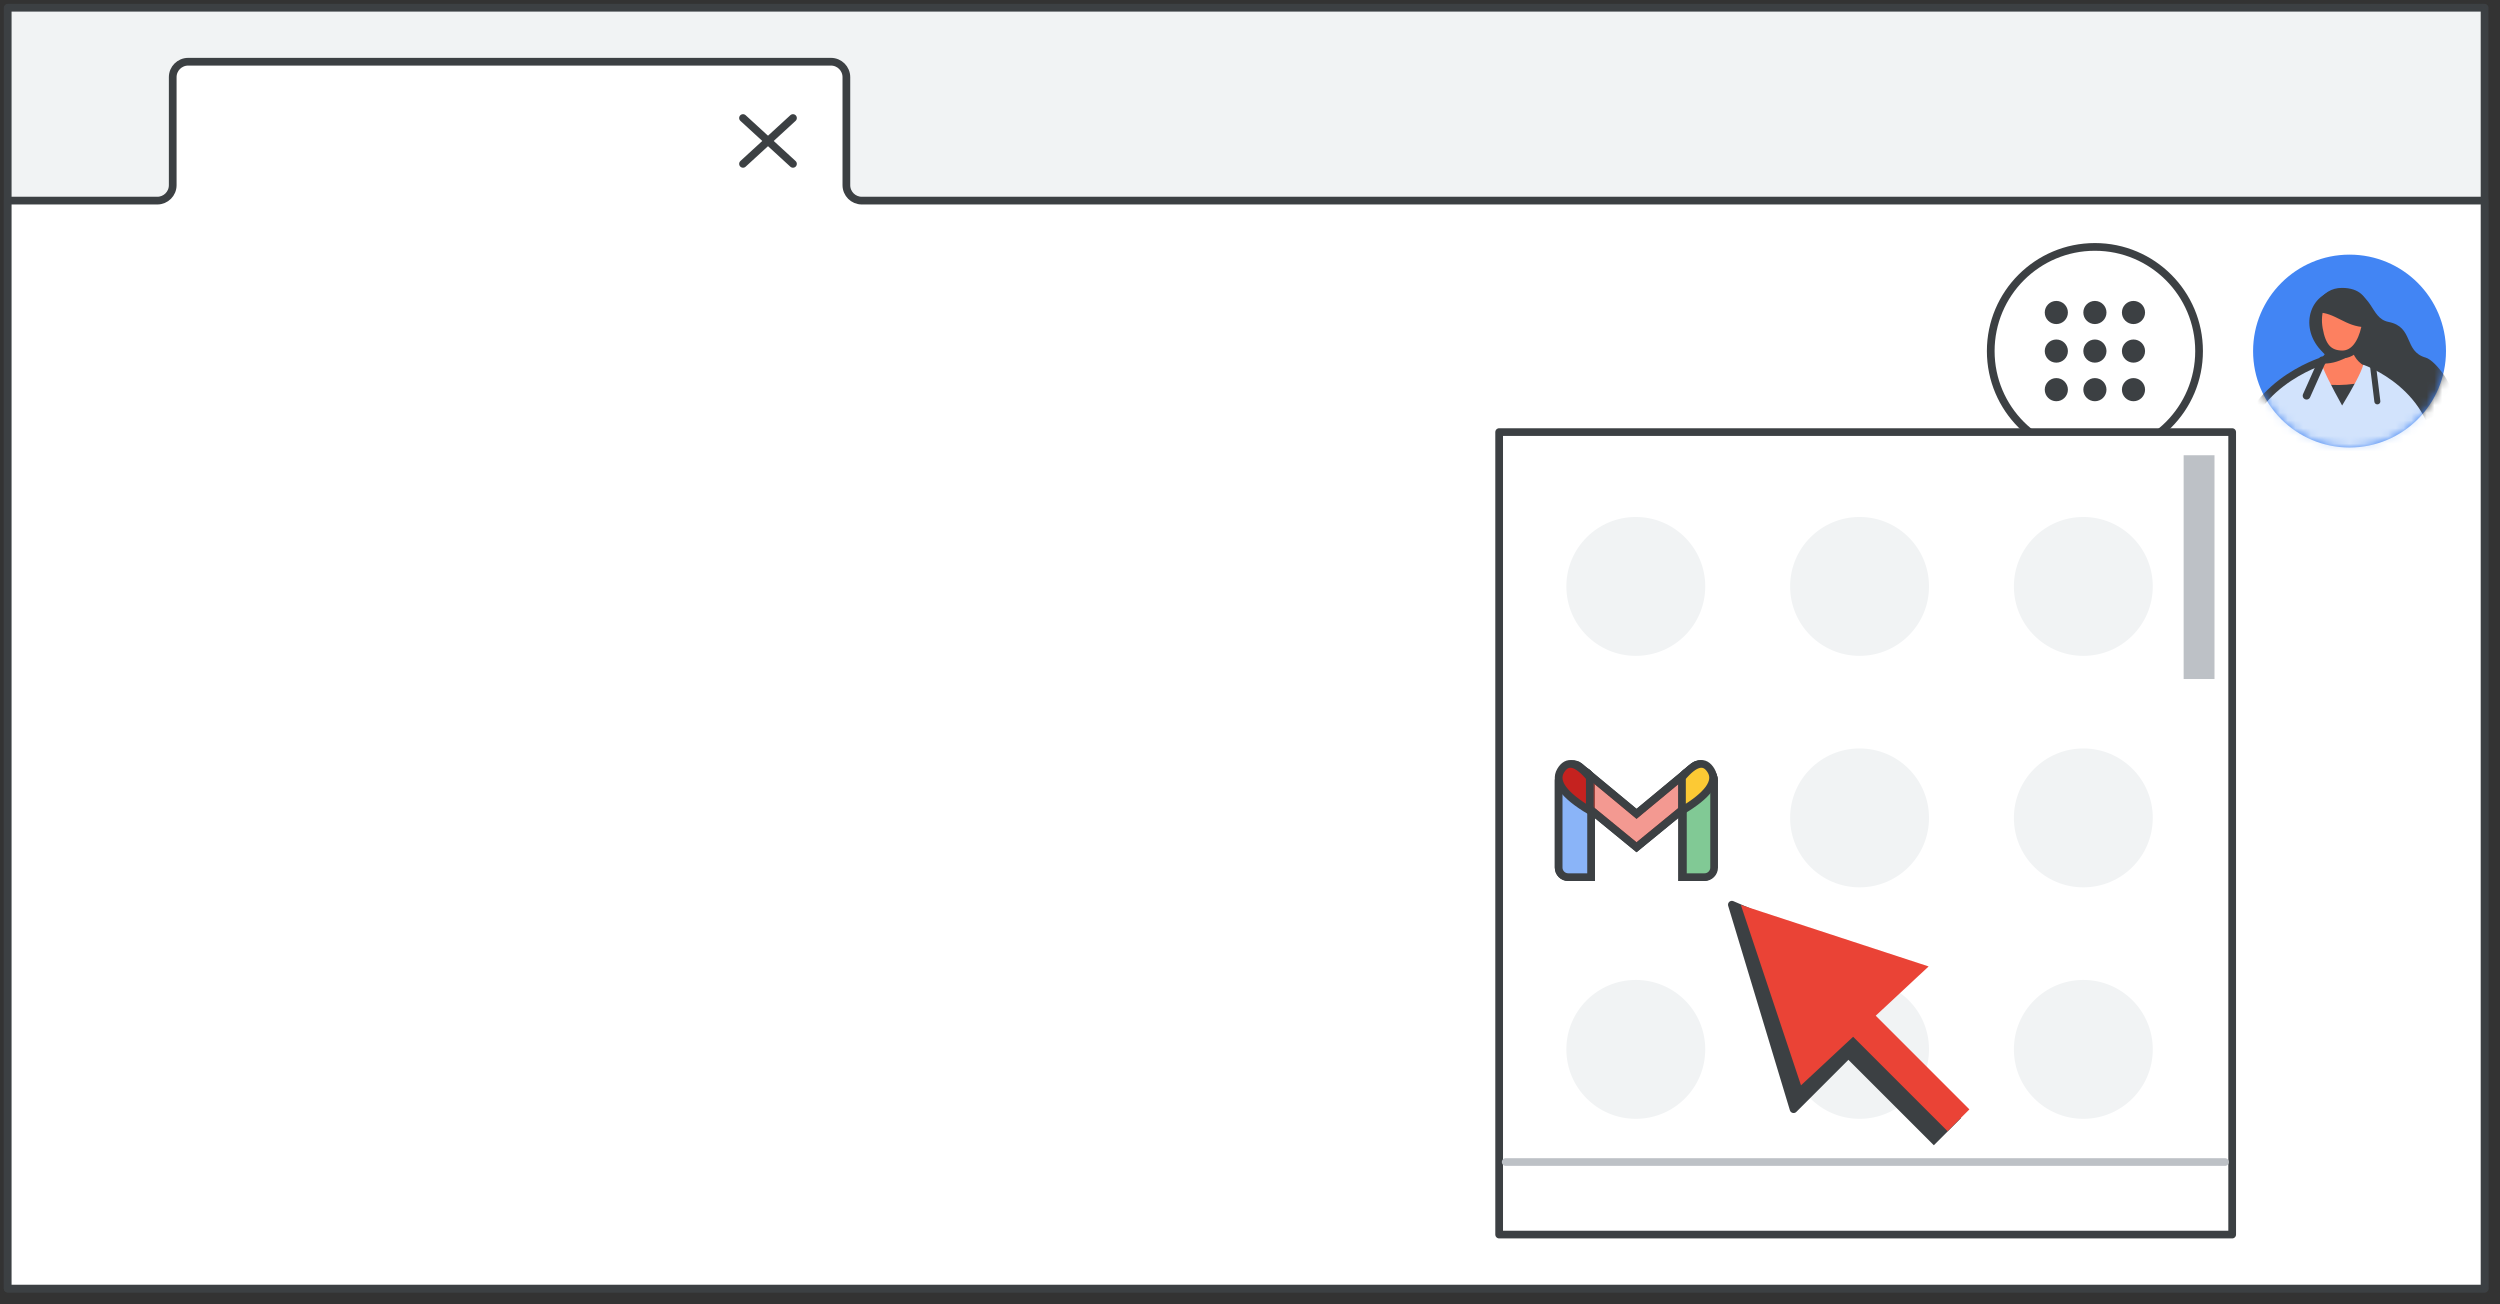 <?xml version="1.0" encoding="UTF-8"?>
<svg width="324px" height="169px" viewBox="0 0 324 169" version="1.1" xmlns="http://www.w3.org/2000/svg" xmlns:xlink="http://www.w3.org/1999/xlink" jetway-hooks="{}">
    <rect x="0" y="0" width="324" height="169" fill="#333333" stroke="none"/>
    <title>gmail-app-switcher</title>
    <defs>
        <circle id="path-1" cx="12.5" cy="12.5" r="12.5"></circle>
    </defs>
    <g jetway-hook-id="0E0257FD-64A0-40E6-9CB6-244E866C27CD" id="gmail-app-switcher" stroke="none" stroke-width="1" fill="none" fill-rule="evenodd">
        <g jetway-hook-id="7848C7D5-3105-47C6-BF95-2AB0C30B1BAD" id="Gmail/frame-top-nav" transform="translate(1, 1)" fill="#F1F3F4" stroke="#3C4043" stroke-linejoin="round">
            <g jetway-hook-id="3D9FF0D7-B41F-4383-8C03-D925080BC466" id="Frames/desktop-light">
                <rect jetway-hook-id="E512C108-A4FD-4088-B8E5-0786B9FA78C0" id="border-copy" x="0" y="0" width="321" height="166"></rect>
            </g>
        </g>
        <g jetway-hook-id="E3511474-0DBF-4B15-A800-4B29B4488B9F" id="Gmail/frame-top-nav" transform="translate(1, 8)" fill="#FFFFFF" stroke="#3C4043" stroke-linejoin="round">
            <g jetway-hook-id="3C22DC39-6F39-4352-8CDA-1998477CDA8B" id="Frames/desktop-light">
                <path d="M0,18 L19.385,18 C20.49,18 21.385,17.105 21.385,16 L21.385,2 C21.385,0.895 22.28,-6.51072309e-15 23.385,0 L106.69,0 C107.794,-2.02906125e-16 108.69,0.895 108.69,2 L108.69,16 C108.69,17.105 109.585,18 110.69,18 L321,18 L321,18 L321,159 L0,159 L0,18 Z" jetway-hook-id="00E3DB5B-2EEA-4AC1-932D-CE99D6316B7D" id="border-copy"></path>
            </g>
        </g>
        <circle jetway-hook-id="65656AA2-C597-4A10-90E2-E4473B079DEF" id="Oval" stroke="#3C4043" fill="#FFFFFF" cx="271.5" cy="45.5" r="13.5"></circle>
        <g jetway-hook-id="62D4C20E-CE01-4FBD-981C-6F1C718D8AC8" id="Icons/menu-apps-light-grey" transform="translate(265, 39)" fill="#3C4043">
            <circle jetway-hook-id="C69B7889-799F-4B85-AE46-65269932D17F" id="Oval" cx="1.5" cy="1.5" r="1.5"></circle>
            <circle jetway-hook-id="9FC1CDA5-93F4-4367-919D-B7947F9B8E2D" id="Oval" cx="6.5" cy="1.5" r="1.5"></circle>
            <circle jetway-hook-id="AD492DEF-A794-493B-B3DB-B35B5FDF60D5" id="Oval" cx="11.5" cy="1.5" r="1.5"></circle>
            <circle jetway-hook-id="C2783F1D-9E60-4090-9B6F-186A7DEAFFB8" id="Oval" cx="1.5" cy="6.5" r="1.5"></circle>
            <circle jetway-hook-id="8A098D0D-C471-483D-9019-3DCA5C8FB9D7" id="Oval" cx="6.5" cy="6.5" r="1.5"></circle>
            <circle jetway-hook-id="F7953231-C203-40ED-AD55-595E6484697F" id="Oval" cx="11.5" cy="6.5" r="1.5"></circle>
            <circle jetway-hook-id="4071B603-621F-4534-B664-B333A2AC3534" id="Oval" cx="1.5" cy="11.5" r="1.5"></circle>
            <circle jetway-hook-id="0BEF22D4-7102-40EA-9853-C5889BB5860C" id="Oval" cx="6.5" cy="11.5" r="1.5"></circle>
            <circle jetway-hook-id="6214CB7D-82CC-416F-9304-365B1D434AF6" id="Oval" cx="11.5" cy="11.5" r="1.5"></circle>
        </g>
        <g jetway-hook-id="D3451A3F-85D0-4A69-8643-D15A3CE97D6F" id="Group" transform="translate(194.29, 56)">
            <g jetway-hook-id="CA8A0DEE-811D-4E54-A382-B647DBB0F8F2" fill="#FFFFFF" id="UI/overlay" stroke="#3C4043" stroke-linejoin="round">
                <g jetway-hook-id="D996DADF-DAD7-4120-B50E-52843C5E7FBA">
                    <rect jetway-hook-id="389C1EF4-F34D-43A1-8C6F-9E095FD113BD" id="Rectangle" x="0" y="0" width="95" height="104"></rect>
                </g>
            </g>
            <g jetway-hook-id="96210010-5974-4049-B6D1-CA30641EAA42" transform="translate(0.21, 94.1)" id="UI/line-light-grey" stroke="#BDC1C6" stroke-linecap="round" stroke-linejoin="round">
                <g jetway-hook-id="CAA0564A-EFFC-475B-B55E-8CF3D4DD58CA">
                    <line x1="0.639" y1="0.5" x2="93.861" y2="0.5" jetway-hook-id="98DA8B2F-C7F4-4DFE-91CC-19815D2DA589" id="Line-5"></line>
                </g>
            </g>
            <rect jetway-hook-id="2B2AF3F2-432D-46BE-8196-F85FE001C953" id="Rectangle" fill="#BDC1C6" x="88.71" y="3" width="4" height="29"></rect>
        </g>
        <g jetway-hook-id="2749072B-E3B4-4F58-B89E-1715A513C860" id="Group" transform="translate(201, 98)">
            <g jetway-hook-id="D94B9D6E-CA97-40D3-B4B6-7387B9E2C7A8" id="Group-6">
                <g jetway-hook-id="F6762DDA-5E00-4AE4-9776-B74E4237FA32" transform="translate(1, 1)">
                    <g jetway-hook-id="96055324-DC85-4EBB-96AC-DDA3EFF7416A" id="Group-5" fill="#FFFFFF">
                        <g jetway-hook-id="D6852200-C99E-4F04-BD39-AE725071DBBF" id="Group">
                            <path d="M1.244,0.897 L2.962,0.897 C3.649,0.897 4.206,1.454 4.206,2.141 L4.206,14.681 L4.206,14.681 L1.244,14.681 C0.557,14.681 -3.59971229e-16,14.124 0,13.437 L0,2.141 C-5.28207191e-16,1.454 0.557,0.897 1.244,0.897 Z" jetway-hook-id="2E19C7A1-6539-46CB-92B6-931EC620389E" id="Rectangle" stroke="#3C4043"></path>
                            <path d="M17.226,0.897 L18.776,0.897 C19.463,0.897 20.019,1.454 20.019,2.141 L20.019,13.437 C20.019,14.124 19.463,14.681 18.776,14.681 L15.982,14.681 L15.982,14.681 L15.982,2.141 C15.982,1.454 16.539,0.897 17.226,0.897 Z" jetway-hook-id="4C9B5B87-E693-46D8-A9F9-2B1383CADD6B" id="Rectangle" stroke="#3C4043"></path>
                            <path d="M17.513,0.323 C18.052,-0.103 18.834,-0.012 19.26,0.527 L19.26,0.527 L19.83,1.248 C20.251,1.78 20.167,2.551 19.642,2.981 L19.642,2.981 L10.094,10.804 L0.545,2.981 C0.02,2.551 -0.063,1.78 0.358,1.248 L0.928,0.527 C1.354,-0.012 2.136,-0.103 2.675,0.323 C2.682,0.329 2.69,0.335 2.697,0.341 L10.094,6.475 L17.491,0.341 C17.494,0.338 17.498,0.335 17.502,0.332 Z" jetway-hook-id="C196FBB4-0E3C-4B86-B01B-FD4E6E0D5909" id="Combined-Shape" stroke="#3C4043" fill-opacity="0.54"></path>
                            <path d="M15.982,6.066 L15.982,1.759 C17.664,-0.251 18.926,-0.538 19.767,0.897 C20.608,2.333 19.347,4.056 15.982,6.066 Z" jetway-hook-id="E93E2551-B648-4BDE-AF28-585504E31328" id="Path-4"></path>
                            <path d="M0,6.066 L0,1.759 C1.682,-0.251 2.944,-0.538 3.785,0.897 C4.626,2.333 3.365,4.056 0,6.066 Z" jetway-hook-id="77BF27F7-8330-45FD-BFD9-FBDF05C4FFF5" id="Path-4" transform="translate(2.019, 3.033) scale(-1, 1) translate(-2.019, -3.033) "></path>
                        </g>
                    </g>
                    <g jetway-hook-id="4150F26B-5E36-4B3A-9CC2-B5CB2C09A285" id="Group" stroke="#3C4043">
                        <path d="M1.244,0.897 L2.962,0.897 C3.649,0.897 4.206,1.454 4.206,2.141 L4.206,14.681 L4.206,14.681 L1.244,14.681 C0.557,14.681 5.28207191e-16,14.124 0,13.437 L0,2.141 C-3.06162586e-16,1.454 0.557,0.897 1.244,0.897 Z" jetway-hook-id="4E14E3D8-7D4A-43DB-B5AE-E6B4233C875B" id="Rectangle" fill="#8AB4F8"></path>
                        <path d="M17.346,0.897 L18.906,0.897 C19.593,0.897 20.15,1.454 20.15,2.141 L20.15,13.437 C20.15,14.124 19.593,14.681 18.906,14.681 L16.103,14.681 L16.103,14.681 L16.103,2.141 C16.103,1.454 16.659,0.897 17.346,0.897 Z" jetway-hook-id="DF458F66-AAFF-4D70-8604-22CCC7E15AD2" id="Rectangle" fill="#81C995"></path>
                        <path d="M17.513,0.323 C18.052,-0.103 18.834,-0.012 19.26,0.527 L19.26,0.527 L19.83,1.248 C20.251,1.78 20.167,2.551 19.642,2.981 L19.642,2.981 L10.094,10.804 L0.545,2.981 C0.02,2.551 -0.063,1.78 0.358,1.248 L0.928,0.527 C1.354,-0.012 2.136,-0.103 2.675,0.323 C2.682,0.329 2.69,0.335 2.697,0.341 L10.094,6.475 L17.491,0.341 C17.494,0.338 17.498,0.335 17.502,0.332 Z" jetway-hook-id="53D65071-0E0E-4F51-9DD5-C10A3462A161" id="Combined-Shape" fill-opacity="0.54" fill="#EA4335"></path>
                        <path d="M15.982,6.066 L15.982,1.759 C17.664,-0.251 18.926,-0.538 19.767,0.897 C20.608,2.333 19.347,4.056 15.982,6.066 Z" jetway-hook-id="E908EAF2-A691-4407-A11A-4FD4B4404B15" id="Path-4" fill="#FCC934"></path>
                        <path d="M0,6.066 L0,1.759 C1.682,-0.251 2.944,-0.538 3.785,0.897 C4.626,2.333 3.365,4.056 0,6.066 Z" jetway-hook-id="336FD09D-E280-4551-ABD4-EBD9DF644411" id="Path-4" fill="#C5221F" transform="translate(2.019, 3.033) scale(-1, 1) translate(-2.019, -3.033) "></path>
                    </g>
                </g>
            </g>
        </g>
        <circle jetway-hook-id="D69C2B01-0AFB-4A67-AA03-3104D2DB450D" id="Oval" fill="#F1F3F4" cx="212" cy="76" r="9"></circle>
        <circle jetway-hook-id="1728DAA5-793E-4111-BA6B-8957D17D675F" id="Oval" fill="#F1F3F4" cx="241" cy="76" r="9"></circle>
        <circle jetway-hook-id="F1EF7CD2-F35B-44FF-B5A3-16397BB4EA55" id="Oval" fill="#F1F3F4" cx="270" cy="76" r="9"></circle>
        <circle jetway-hook-id="9DA1C97E-1BBB-45F5-9D1D-9FB4B1EDF682" id="Oval" fill="#F1F3F4" cx="212" cy="136" r="9"></circle>
        <circle jetway-hook-id="8111D57B-B647-4F20-A879-16B92F604304" id="Oval" fill="#F1F3F4" cx="241" cy="136" r="9"></circle>
        <circle jetway-hook-id="E0906A84-0E8E-4CBE-B5BB-7B4E78E704EC" id="Oval" fill="#F1F3F4" cx="270" cy="136" r="9"></circle>
        <circle jetway-hook-id="41782A12-80C2-405C-9B28-3D75B53F6E13" id="Oval" fill="#F1F3F4" cx="241" cy="106" r="9"></circle>
        <circle jetway-hook-id="3F13AA86-FB53-4450-9A89-F56EAB88FCC9" id="Oval" fill="#F1F3F4" cx="270" cy="106" r="9"></circle>
        <g jetway-hook-id="58FD2E3C-036A-4853-82E5-BBC840B2D34E" id="Group" transform="translate(215.2, 108.5)" fill-rule="nonzero">
            <g jetway-hook-id="24F18D25-4994-4E2F-B0D7-E54A5D193EAD" id="Group-5-2">
                <g jetway-hook-id="0A4CEAB7-A3B2-4DCD-A1FD-52A69E1356DB">
                    <g jetway-hook-id="02F2BA55-AD10-42E0-86F5-C004E9F82B6C" id="Group-5" transform="translate(0, -0)">
                        <g jetway-hook-id="4FF96D67-2B8F-4C32-B600-88E22D7976D7" id="Group" transform="translate(23.337, 23.337) rotate(-45) translate(-23.337, -23.337) translate(10.609, 3.061)">
                            <polygon jetway-hook-id="ECF53872-5145-44E8-82EF-3A16A75D6FF5" id="Triangle" stroke="#3C4043" fill="#3C4043" stroke-linejoin="round" points="13.081 0 21.567 21.213 16.263 16.617 12.728 24.395 -2.27373675e-13 24.395"></polygon>
                            <g jetway-hook-id="FBCA8A47-6F66-4675-8017-9B19896EFD54" id="Group-2" transform="translate(9.546, 21.838)">
                                <polygon jetway-hook-id="F441E4A3-143B-44EF-A2B4-132D9B0659BE" id="Rectangle" fill="#3C4043" points="2.48474713e-11 1.892 4.454 1.799 5 18.714 -1.33582034e-12 18.714"></polygon>
                                <rect jetway-hook-id="0838213C-FD40-48FE-A8A8-231AB0C91EF4" id="Rectangle" fill="#EA4336" x="2.546" y="2.74499164e-13" width="4" height="18.686"></rect>
                            </g>
                            <polygon jetway-hook-id="7E4F73A6-F2D5-4B10-B73F-5038B1716F64" id="Triangle" fill="#EA4336" points="13.883 0.849 25.456 23.688 2.864 22.887"></polygon>
                        </g>
                    </g>
                </g>
            </g>
        </g>
        <g jetway-hook-id="280F366F-7DF2-4207-9ED4-A35BEC61DA39" id="Group" transform="translate(292, 33)">
            <g jetway-hook-id="9EF19711-99CB-4AB9-A0DA-05A028A748B0" id="People/profile-sm">
                <g jetway-hook-id="425CB539-54F7-4A38-9255-6BDD36FD2A8D" id="Group-13">
                    <mask id="mask-2" fill="white">
                        <use xlink:href="#path-1"></use>
                    </mask>
                    <use jetway-hook-id="4CE8407B-C58C-4C51-AB28-760B067BFF25" id="Mask" fill="#4285F4" xlink:href="#path-1"></use>
                    <g jetway-hook-id="9031FEE7-D88B-4F12-8F9A-F28C6149CE41" id="user" mask="url(#mask-2)">
                        <g transform="translate(-1.613, 4.57)" id="Group-79" jetway-hook-id="55472F9B-76E9-40BF-BD74-53255856A6CE">
                            <g>
                                <path d="M10.356,7.782 C13.121,10.793 19.808,17.31 22.695,18.8 C22.312,16.667 26.66,16.471 27.423,14.44 C28.038,12.805 25.264,9.135 23.981,8.775 C21.104,7.968 22.486,4.801 19.163,4.15 C16.619,3.651 17.372,0 13.131,0 C9.06,0 7.502,4.674 10.356,7.782 Z" jetway-hook-id="ECD732FE-9C43-46D3-9C9B-0D411D7C7B4F" id="Fill-13" fill="#3C4043"></path>
                                <g jetway-hook-id="7B7E0E1B-22C4-4C59-A2B8-75B6F50DA35E" id="Group-20" transform="translate(5.405, 6.458)">
                                    <path d="M0,7.492 L3.73,3.332 C3.73,3.332 6.336,2.774 6.541,0 L8.968,0 C8.968,0 9.535,2.863 10.859,3.432 L13.129,9.878" jetway-hook-id="E4947B5A-103A-4E4D-889D-E81E29818970" id="Fill-17" fill="#FD8060"></path>
                                    <path d="M0,7.492 L3.73,3.332 C3.73,3.332 6.336,2.774 6.541,0 L8.968,0 C8.968,0 9.18,3.458 12.136,3.458 L14.069,9.016" jetway-hook-id="F9712754-D5E8-4AD3-AFB7-6033FBF09004" id="Stroke-19" stroke="#3C4043" stroke-width="0.519" stroke-linecap="round" stroke-linejoin="round"></path>
                                </g>
                                <g jetway-hook-id="D925497F-15C1-446C-AC10-91B971ADAC09" id="Group-24" transform="translate(6.681, 11.632)">
                                    <path d="M0,6.043 L0.658,0 C0.658,0 5.183,2.153 11.354,0 L11.354,6.043" jetway-hook-id="288D576D-1177-418B-8AAB-E9858BA8D0E8" id="Fill-21" fill="#3C4043"></path>
                                    <path d="M0,6.043 L0.658,0 C0.658,0 5.183,2.153 11.354,0 L11.354,6.043" jetway-hook-id="1FC2259D-4211-410D-B15F-7B8DFE998A45" id="Stroke-23" stroke="#3C4043" stroke-width="0.519" stroke-linecap="round" stroke-linejoin="round"></path>
                                </g>
                                <path d="M10.401,9.321 C10.671,10.351 11.842,12.624 13.153,14.985 C14.482,12.789 15.642,10.694 15.893,9.7 C15.893,9.7 25.154,12.87 25.154,22.212 L17.37,22.214 C17.375,22.223 17.38,22.231 17.384,22.238 L17.424,22.304 L17.424,22.304 L17.429,22.312 L0.028,22.142 C0.028,12.744 10.401,9.321 10.401,9.321 Z" jetway-hook-id="33CFE4A2-F0D2-4A04-98B2-667303B1B47F" id="Combined-Shape" fill="#D2E3FC"></path>
                                <line x1="8.543" y1="13.712" x2="10.59" y2="9.131" jetway-hook-id="0B0F7AEC-BB33-43E9-A104-3CD5D5992AC7" id="Stroke-29" stroke="#3C4043" stroke-linecap="round" stroke-linejoin="round"></line>
                                <path d="M14.904,7.694 C14.904,7.694 12.569,9.598 10.355,9.239 C10.355,9.239 11.515,8.444 11.74,7.244 L14.904,7.694 Z" jetway-hook-id="CE9DE982-707D-4BDA-BE81-0F535D8B59B0" id="Fill-31" fill="#3C4043"></path>
                                <path d="M14.904,7.694 C14.904,7.694 12.569,9.598 10.355,9.239 C10.355,9.239 11.515,8.444 11.74,7.244 L14.904,7.694 Z" jetway-hook-id="8262B207-651A-4324-827D-357191B39AB3" id="Stroke-33" stroke="#3C4043" stroke-width="0.519" stroke-linecap="round" stroke-linejoin="round"></path>
                                <path d="M15.49,6.712 C15.49,6.712 16.765,5.961 16.765,4.988 C16.765,4.015 15.633,4.836 15.633,4.836 L15.49,6.712 Z" jetway-hook-id="9026DA77-1D77-40AC-9138-0883D8086088" id="Fill-35" fill="#FD8060"></path>
                                <path d="M15.49,6.712 C15.49,6.712 16.765,5.961 16.765,4.988 C16.765,4.015 15.633,4.836 15.633,4.836 L15.49,6.712 Z" jetway-hook-id="C0C7106C-909A-4588-8CE4-DFFF02B4A3BE" id="Stroke-37" stroke="#3C4043" stroke-width="0.519" stroke-linecap="round" stroke-linejoin="round"></path>
                                <path d="M10.811,6.712 C10.811,6.712 9.535,5.961 9.535,4.988 C9.535,4.015 10.667,4.836 10.667,4.836 L10.811,6.712 Z" jetway-hook-id="00E382AB-A157-4E26-820A-E282F29A38EA" id="Fill-39" fill="#FD8060"></path>
                                <path d="M10.811,6.712 C10.811,6.712 9.535,5.961 9.535,4.988 C9.535,4.015 10.667,4.836 10.667,4.836 L10.811,6.712 Z" jetway-hook-id="D0359E18-4E85-4549-919E-AD80D87F50D9" id="Stroke-41" stroke="#3C4043" stroke-width="0.519" stroke-linecap="round" stroke-linejoin="round"></path>
                                <path d="M13.159,8.362 C14.754,8.362 15.693,6.81 16.12,4.947 C16.547,3.084 15.835,0.414 13.045,0.414 C10.369,0.414 9.757,2.931 10.141,5.071 C10.542,7.301 11.36,8.33 13.159,8.362" jetway-hook-id="D49150DC-1B91-41AA-AF81-0AAE1F5F1D97" id="Fill-43" fill="#FD8060"></path>
                                <path d="M13.159,8.362 C14.754,8.362 15.693,6.81 16.12,4.947 C16.547,3.084 15.835,0.414 13.045,0.414 C10.369,0.414 9.757,2.931 10.141,5.071 C10.542,7.301 11.36,8.33 13.159,8.362 Z" jetway-hook-id="A5C94110-E193-4055-81C0-6AF7A054F9BB" id="Stroke-45" stroke="#3C4043" stroke-linecap="round" stroke-linejoin="round"></path>
                                <path d="M9.929,2.66 C12.399,2.66 13.681,4.571 16.251,4.571 C16.251,4.571 17.483,0.001 13.131,0.001 C10.507,-6.72475247e-05 9.929,2.66 9.929,2.66" jetway-hook-id="A7712885-E79D-45C2-8CB4-AA516DA09CEF" id="Fill-47" fill="#3C4043"></path>
                                <path d="M9.929,2.66 C12.399,2.66 13.681,4.571 16.251,4.571 C16.251,4.571 17.483,0.001 13.131,0.001 C10.507,-6.72475247e-05 9.929,2.66 9.929,2.66 Z" jetway-hook-id="408E755A-E104-4C52-AF58-6EE284632C56" id="Stroke-49" stroke="#3C4043" stroke-width="0.519" stroke-linecap="round" stroke-linejoin="round"></path>
                                <line x1="17.163" y1="9.917" x2="17.718" y2="14.447" jetway-hook-id="407F9B8D-2E85-45DD-A5B7-B0713F497A1D" id="Stroke-57" stroke="#3C4043" stroke-width="0.779" stroke-linecap="round" stroke-linejoin="round"></line>
                                <path d="M0,9.222 C0,9.222 10.592,12.492 10.592,22.113" jetway-hook-id="C15F1C72-563A-4C08-91A2-844FEE293914" id="Stroke-59" stroke="#3C4043" stroke-linecap="round" stroke-linejoin="round" transform="translate(5.296, 15.667) scale(-1, 1) translate(-5.296, -15.667) "></path>
                            </g>
                        </g>
                    </g>
                </g>
            </g>
        </g>
        <g jetway-hook-id="807C4E2A-8CB3-4E93-A05D-0AC7AED93A03" id="Group" transform="translate(96, 15)" stroke="#3C4043" stroke-linecap="round">
            <g jetway-hook-id="601D8E39-E5D1-4848-83EF-09347609A3E9" id="Icons/close">
                <line x1="0.294" y1="0.297" x2="6.769" y2="6.236" jetway-hook-id="9F33C577-5FC3-45CF-AD3C-E957838A88E2" id="Line-8"></line>
                <line x1="0.294" y1="0.297" x2="6.769" y2="6.236" jetway-hook-id="B8F4274D-567D-4302-B888-7B8FAE7BDBF8" id="Line-8" transform="translate(3.532, 3.267) scale(-1, 1) translate(-3.532, -3.267) "></line>
            </g>
        </g>
    </g>
</svg>